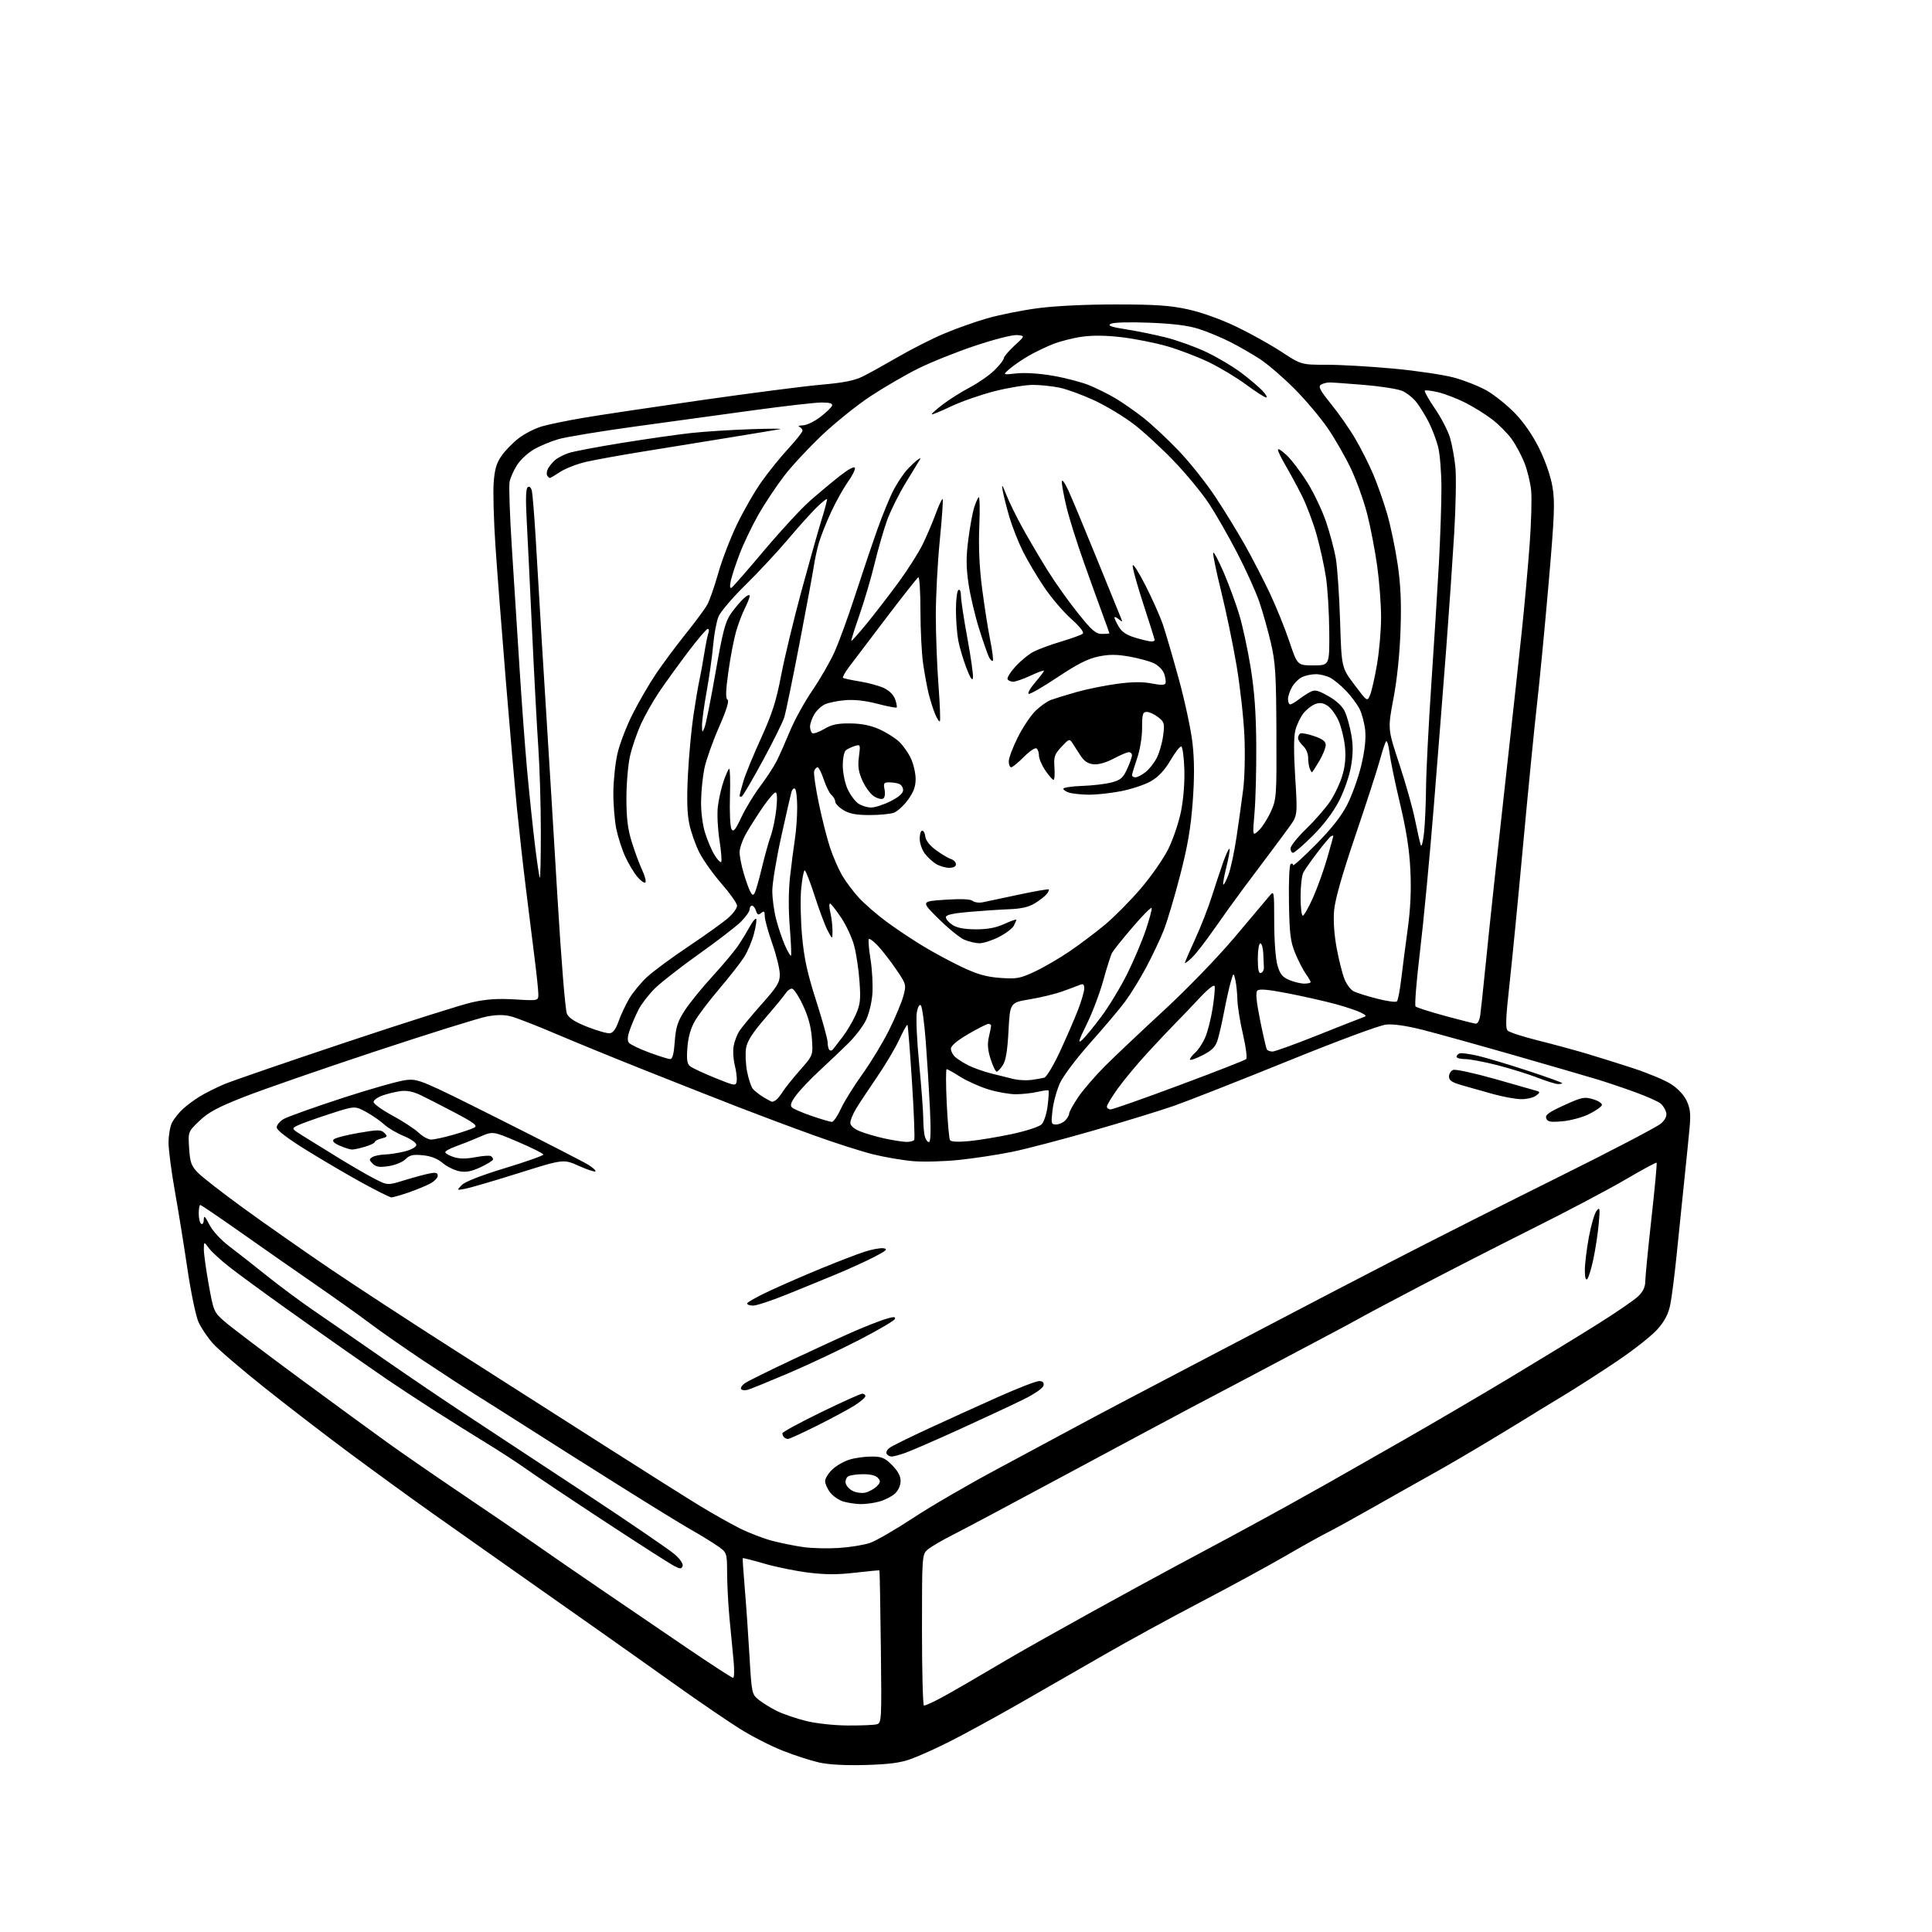 <?xml version="1.0" encoding="UTF-8" standalone="no"?>
<svg 
  version="1.1" 
  xmlns="http://www.w3.org/2000/svg" 
  xmlns:xlink="http://www.w3.org/1999/xlink" 
  xmlns:svg="http://www.w3.org/2000/svg"
  xmlns:rdf="http://www.w3.org/1999/02/22-rdf-syntax-ns#"
  xmlns:cc="http://creativecommons.org/ns#"
  xmlns:dc="http://purl.org/dc/elements/1.1/"
  viewBox="0 0 768 768"
  width="768"
  height="768"
>
<style>svg {background-color: white; }</style>"
<path stroke="none" fill="black" fill-rule="evenodd" d="M344.00,701.61C335.83,701.83 329.41,701.48 325.47,700.59C322.16,699.83 315.66,697.72 311.03,695.89C306.40,694.06 298.76,690.15 294.05,687.19C289.35,684.24 278.07,676.54 269.00,670.09C259.93,663.63 244.85,652.95 235.50,646.37C226.15,639.78 211.53,629.49 203.00,623.50C194.47,617.51 180.53,607.67 172.00,601.63C163.47,595.59 148.67,584.83 139.10,577.73C129.52,570.62 114.22,558.85 105.10,551.58C95.97,544.31 86.76,536.42 84.64,534.05C82.51,531.68 79.92,527.81 78.87,525.44C77.82,523.07 75.85,513.53 74.48,504.25C73.11,494.96 70.87,481.10 69.50,473.43C68.13,465.77 67.01,457.12 67.00,454.20C67.00,451.29 67.63,447.69 68.41,446.20C69.19,444.72 71.10,442.32 72.66,440.87C74.22,439.42 77.30,437.15 79.50,435.81C81.70,434.48 85.97,432.33 89.00,431.04C92.03,429.75 113.75,422.27 137.28,414.41C160.80,406.55 183.49,399.36 187.69,398.43C193.29,397.18 197.82,396.87 204.66,397.28C214.00,397.84 214.00,397.84 214.00,395.23C214.00,393.79 213.34,387.41 212.53,381.06C211.72,374.70 210.14,362.07 209.03,353.00C207.91,343.93 206.33,329.75 205.51,321.50C204.69,313.25 202.69,290.30 201.07,270.50C199.44,250.70 197.58,226.49 196.93,216.71C196.27,206.92 195.96,195.78 196.24,191.95C196.62,186.61 197.34,184.11 199.34,181.23C200.77,179.16 203.86,176.00 206.21,174.19C208.55,172.39 212.73,170.27 215.48,169.47C218.24,168.68 225.68,167.15 232.00,166.08C238.32,165.00 259.48,161.84 279.00,159.04C298.52,156.25 319.90,153.49 326.50,152.92C335.36,152.14 339.68,151.28 343.00,149.63C345.48,148.40 351.77,144.91 357.00,141.88C362.23,138.85 370.32,134.73 375.00,132.74C379.68,130.75 387.49,127.96 392.36,126.56C397.24,125.15 406.38,123.32 412.67,122.50C419.56,121.59 431.92,121.01 443.80,121.02C459.64,121.04 465.24,121.43 472.38,123.01C477.64,124.17 485.39,126.95 491.38,129.82C496.95,132.49 505.05,137.00 509.38,139.84C517.26,145.00 517.26,145.00 527.44,145.00C533.04,145.00 545.02,145.69 554.06,146.54C563.10,147.38 573.87,148.99 577.99,150.10C582.10,151.21 587.95,153.53 590.99,155.25C594.02,156.97 599.04,161.00 602.15,164.20C605.76,167.92 609.26,172.99 611.87,178.26C614.32,183.23 616.41,189.28 617.13,193.50C618.15,199.53 617.94,204.89 615.59,232.00C614.09,249.32 612.01,270.93 610.97,280.00C609.94,289.07 607.47,314.01 605.50,335.41C603.54,356.81 601.07,382.01 600.03,391.41C598.56,404.59 598.40,408.77 599.31,409.68C599.97,410.34 605.23,412.05 611.00,413.50C616.77,414.94 625.33,417.25 630.00,418.63C634.67,420.01 643.28,422.70 649.11,424.61C654.95,426.51 661.73,429.35 664.18,430.90C666.90,432.62 669.35,435.22 670.45,437.54C671.87,440.54 672.13,442.75 671.67,447.93C671.34,451.54 670.37,461.25 669.50,469.50C668.64,477.75 667.27,491.02 666.47,499.00C665.66,506.98 664.53,515.83 663.95,518.67C663.20,522.35 661.74,525.15 658.92,528.35C656.74,530.83 649.68,536.43 643.23,540.79C636.78,545.16 626.55,551.73 620.50,555.38C614.45,559.03 608.83,562.47 608.00,563.01C607.17,563.55 600.42,567.66 593.00,572.14C585.58,576.63 575.45,582.55 570.50,585.31C565.55,588.06 554.75,594.15 546.50,598.83C538.25,603.51 529.70,608.22 527.50,609.29C525.30,610.37 517.88,614.51 511.00,618.50C504.12,622.49 488.88,630.78 477.13,636.93C465.38,643.07 448.28,652.41 439.13,657.69C429.98,662.97 414.65,671.78 405.05,677.26C395.45,682.74 383.14,689.46 377.69,692.20C372.25,694.94 365.25,698.10 362.14,699.22C357.90,700.76 353.41,701.35 344.00,701.61zM337.00,685.91C342.23,685.95 347.40,685.73 348.50,685.44C350.45,684.91 350.49,684.20 350.15,654.70C349.95,638.09 349.70,624.40 349.59,624.28C349.48,624.15 345.16,624.55 339.99,625.16C333.08,625.98 328.19,625.97 321.45,625.15C316.42,624.53 308.53,622.93 303.91,621.59C299.29,620.25 295.41,619.26 295.28,619.39C295.15,619.51 295.49,624.76 296.03,631.06C296.57,637.35 297.42,649.46 297.91,657.97C298.81,673.30 298.84,673.46 301.66,675.73C303.22,676.99 306.51,679.01 308.97,680.21C311.43,681.41 316.61,683.17 320.47,684.12C324.48,685.11 331.58,685.88 337.00,685.91zM367.29,678.00C367.72,678.00 369.97,677.04 372.29,675.86C374.61,674.69 380.10,671.61 384.50,669.02C388.90,666.43 396.77,661.81 402.00,658.76C407.23,655.70 421.62,647.61 434.00,640.77C446.38,633.94 461.00,625.96 466.50,623.03C472.00,620.11 482.35,614.56 489.50,610.71C496.65,606.85 506.55,601.45 511.50,598.71C516.45,595.97 523.88,591.82 528.00,589.49C532.12,587.16 545.17,579.73 557.00,572.98C568.83,566.23 588.40,554.76 600.50,547.49C612.60,540.22 628.33,530.61 635.44,526.13C642.56,521.66 649.65,516.79 651.19,515.31C653.07,513.52 654.00,511.61 654.01,509.56C654.01,507.88 655.11,496.61 656.45,484.53C657.80,472.45 658.73,462.39 658.53,462.19C658.33,461.99 652.84,464.96 646.33,468.78C639.82,472.61 623.48,481.25 610.00,487.99C596.52,494.73 576.05,505.19 564.50,511.25C552.95,517.30 542.15,523.04 540.50,524.00C538.85,524.95 533.00,528.10 527.50,531.00C522.00,533.89 514.35,537.94 510.50,540.00C506.65,542.06 499.23,545.99 494.00,548.74C488.77,551.48 479.55,556.34 473.50,559.54C467.45,562.73 445.18,574.66 424.00,586.04C402.82,597.43 382.35,608.33 378.50,610.26C374.65,612.19 370.38,614.69 369.00,615.80C366.50,617.83 366.50,617.83 366.50,647.91C366.50,664.46 366.86,677.99 367.29,678.00zM291.39,666.97C291.90,666.99 291.98,663.88 291.57,659.75C291.18,655.76 290.45,648.23 289.96,643.00C289.47,637.77 289.06,629.81 289.04,625.30C289.00,617.10 289.00,617.10 284.75,614.22C282.41,612.64 277.80,609.82 274.50,607.97C271.20,606.11 258.38,598.22 246.00,590.44C233.62,582.66 217.65,572.56 210.50,567.99C203.35,563.43 193.90,557.44 189.50,554.69C185.10,551.94 175.43,545.63 168.00,540.68C160.57,535.72 151.12,529.13 147.00,526.02C142.88,522.91 132.75,515.71 124.50,510.01C116.25,504.31 102.92,495.00 94.87,489.32C86.82,483.65 79.96,479.00 79.62,479.00C79.28,479.00 79.00,480.55 79.00,482.44C79.00,484.33 79.45,486.16 80.00,486.50C80.56,486.84 81.01,486.09 81.01,484.81C81.02,482.99 81.49,483.41 83.22,486.79C84.52,489.32 87.69,492.80 90.96,495.28C94.01,497.58 100.78,502.90 106.02,507.10C111.25,511.29 119.85,517.67 125.13,521.27C130.41,524.88 142.85,533.47 152.79,540.38C162.72,547.28 177.52,557.30 185.67,562.64C193.83,567.98 214.90,581.86 232.50,593.49C250.10,605.11 266.16,616.08 268.20,617.87C270.38,619.78 271.67,621.70 271.35,622.53C270.88,623.75 270.38,623.73 267.88,622.44C266.27,621.60 254.05,613.77 240.72,605.03C227.40,596.29 213.35,586.90 209.50,584.17C205.65,581.45 198.45,576.75 193.50,573.74C188.55,570.73 179.10,564.81 172.50,560.59C165.90,556.36 157.42,550.78 153.66,548.20C149.89,545.61 142.69,540.62 137.66,537.10C132.62,533.58 121.53,525.72 113.00,519.64C104.47,513.55 94.71,506.39 91.29,503.73C87.87,501.06 84.18,497.67 83.07,496.19C81.06,493.50 81.06,493.50 81.03,496.58C81.01,498.27 81.88,504.57 82.96,510.58C84.88,521.27 85.02,521.58 89.21,525.27C91.57,527.35 104.97,537.51 119.00,547.85C133.03,558.18 149.22,570.02 155.00,574.15C160.78,578.28 174.05,587.43 184.50,594.48C194.95,601.52 207.78,610.29 213.00,613.96C218.22,617.63 229.70,625.54 238.50,631.54C247.30,637.54 262.60,647.95 272.50,654.69C282.40,661.42 290.90,666.95 291.39,666.97zM333.48,615.34C337.86,615.05 343.40,614.16 345.78,613.35C348.17,612.54 355.83,608.12 362.81,603.52C369.79,598.92 384.73,590.22 396.00,584.20C407.27,578.17 421.68,570.43 428.00,567.00C434.32,563.57 454.57,552.89 473.00,543.26C491.43,533.64 510.32,523.74 515.00,521.27C519.67,518.80 536.55,510.02 552.50,501.77C568.45,493.52 598.67,478.25 619.65,467.84C640.64,457.43 658.95,447.85 660.34,446.56C662.04,444.99 662.69,443.54 662.33,442.17C662.04,441.05 661.06,439.48 660.15,438.69C659.24,437.90 654.67,435.86 650.00,434.16C645.33,432.46 638.58,430.18 635.00,429.10C631.42,428.01 616.58,423.70 602.00,419.51C587.42,415.33 571.00,410.77 565.50,409.37C559.10,407.75 553.89,407.00 551.00,407.29C548.38,407.56 531.92,413.67 511.64,421.90C492.46,429.68 472.21,437.64 466.64,439.59C461.06,441.54 446.60,445.97 434.50,449.45C422.40,452.93 408.00,456.71 402.50,457.84C397.00,458.97 387.55,460.42 381.50,461.06C375.45,461.70 367.12,461.94 363.00,461.58C358.88,461.23 351.74,460.01 347.14,458.88C342.54,457.74 331.96,454.36 323.64,451.36C315.31,448.36 301.98,443.37 294.00,440.28C286.02,437.18 269.38,430.62 257.00,425.70C244.62,420.78 228.41,414.15 220.96,410.97C213.51,407.79 205.59,404.70 203.37,404.10C200.49,403.32 197.67,403.31 193.61,404.06C190.47,404.64 170.39,410.92 148.99,418.00C127.58,425.09 104.16,433.22 96.93,436.07C86.51,440.17 82.84,442.14 79.27,445.57C74.76,449.89 74.76,449.89 75.18,456.43C75.53,462.00 76.03,463.42 78.55,466.06C80.17,467.77 88.47,474.23 97.00,480.42C105.53,486.61 120.83,497.32 131.00,504.22C141.18,511.12 163.45,525.66 180.50,536.54C197.55,547.41 224.55,564.64 240.50,574.81C256.45,584.98 273.48,595.73 278.34,598.68C283.19,601.64 290.21,605.59 293.92,607.46C297.64,609.33 303.55,611.61 307.06,612.52C310.57,613.43 316.16,614.55 319.47,615.01C322.79,615.47 329.09,615.62 333.48,615.34zM342.00,597.90C340.07,597.86 337.07,597.40 335.31,596.90C333.56,596.39 331.20,594.80 330.06,593.35C328.93,591.91 328.00,589.85 328.00,588.77C328.00,587.69 329.31,585.58 330.91,584.09C332.50,582.59 335.59,580.84 337.77,580.19C339.95,579.53 343.86,579.00 346.47,579.00C350.52,579.00 351.69,579.49 354.60,582.40C356.92,584.72 358.00,586.73 358.00,588.73C358.00,590.48 357.10,592.49 355.75,593.73C354.51,594.87 351.70,596.30 349.50,596.90C347.30,597.50 343.93,597.95 342.00,597.90zM343.99,593.34C345.37,593.02 347.36,591.94 348.42,590.93C350.01,589.41 350.12,588.85 349.05,587.55C348.21,586.55 346.11,586.01 343.13,586.02C340.58,586.02 337.89,586.42 337.15,586.89C336.41,587.36 335.96,588.57 336.16,589.59C336.36,590.61 337.63,592.01 338.99,592.68C340.36,593.36 342.60,593.66 343.99,593.34zM354.43,579.00C353.71,579.00 352.82,578.52 352.46,577.93C352.10,577.35 352.63,576.26 353.64,575.52C354.65,574.78 361.56,571.37 368.99,567.93C376.42,564.50 388.90,558.83 396.71,555.34C404.53,551.86 411.87,549.00 413.04,549.00C414.50,549.00 415.05,549.53 414.82,550.75C414.63,551.78 411.42,554.03 407.00,556.22C402.88,558.27 391.55,563.56 381.84,567.98C372.13,572.41 362.28,576.69 359.96,577.51C357.65,578.33 355.16,579.00 354.43,579.00zM313.28,572.00C312.76,572.00 312.03,571.70 311.67,571.33C311.30,570.97 311.00,570.26 311.00,569.77C311.00,569.28 317.86,565.54 326.25,561.46C334.64,557.37 342.06,554.02 342.75,554.02C343.44,554.01 344.00,554.44 344.00,554.99C344.00,555.53 342.09,557.19 339.75,558.67C337.41,560.16 330.71,563.76 324.86,566.69C319.01,569.61 313.80,572.00 313.28,572.00zM297.33,552.44C296.14,552.79 294.91,552.66 294.59,552.15C294.28,551.64 295.05,550.54 296.32,549.71C297.58,548.88 306.02,544.72 315.06,540.46C324.10,536.21 335.10,531.16 339.50,529.24C343.90,527.32 349.45,525.15 351.82,524.40C355.14,523.37 356.06,523.34 355.76,524.28C355.55,524.95 349.10,528.73 341.44,532.69C333.77,536.64 321.20,542.56 313.50,545.84C305.80,549.12 298.53,552.09 297.33,552.44zM299.40,519.00C298.08,519.00 297.00,518.62 297.00,518.15C297.00,517.67 301.16,515.36 306.25,512.99C311.34,510.63 320.68,506.57 327.00,503.99C333.32,501.40 340.85,498.51 343.73,497.57C346.60,496.63 349.98,496.02 351.23,496.21C353.07,496.50 352.37,497.15 347.50,499.67C344.20,501.37 337.45,504.44 332.50,506.50C327.55,508.56 318.62,512.21 312.65,514.62C306.68,517.03 300.72,519.00 299.40,519.00zM630.96,508.44C630.35,509.05 630.00,507.81 630.00,504.95C630.00,502.50 630.71,496.59 631.59,491.82C632.47,487.04 633.85,482.31 634.66,481.32C635.98,479.69 636.07,480.22 635.53,486.38C635.19,490.17 634.24,496.46 633.42,500.37C632.60,504.27 631.49,507.91 630.96,508.44zM155.59,475.98C154.99,475.97 149.78,473.37 144.00,470.21C138.22,467.04 128.21,461.17 121.75,457.16C114.15,452.44 110.00,449.26 110.00,448.15C110.00,447.20 111.24,445.71 112.75,444.83C114.26,443.95 124.72,440.21 136.00,436.52C147.28,432.84 158.75,429.60 161.50,429.32C166.35,428.83 167.46,429.30 198.50,444.87C216.10,453.70 232.01,461.87 233.86,463.02C235.71,464.17 236.98,465.35 236.69,465.64C236.39,465.94 233.42,464.95 230.08,463.46C224.01,460.73 224.01,460.73 206.25,466.31C196.49,469.38 186.93,472.18 185.00,472.54C181.50,473.20 181.50,473.20 183.55,471.08C184.84,469.75 191.23,467.24 200.80,464.33C209.16,461.79 216.00,459.37 216.00,458.96C216.00,458.55 211.48,456.29 205.95,453.93C195.91,449.64 195.91,449.64 190.70,451.91C187.84,453.15 183.59,454.85 181.25,455.68C178.91,456.51 177.00,457.56 177.00,458.02C177.00,458.47 178.49,459.34 180.30,459.93C182.60,460.69 185.21,460.72 188.91,460.02C191.82,459.46 194.61,459.26 195.11,459.56C195.60,459.87 196.00,460.46 196.00,460.89C196.00,461.31 193.79,462.69 191.09,463.96C187.43,465.67 185.28,466.09 182.62,465.59C180.66,465.22 177.66,463.74 175.95,462.31C173.85,460.54 171.28,459.54 168.04,459.23C164.14,458.86 162.85,459.15 161.19,460.81C160.05,461.95 157.07,463.17 154.48,463.55C150.81,464.11 149.47,463.90 148.16,462.59C146.70,461.13 146.68,460.81 148.00,459.98C148.82,459.46 151.07,458.99 153.00,458.93C154.93,458.88 158.53,458.31 161.00,457.67C163.71,456.97 165.50,455.93 165.50,455.06C165.50,454.27 163.23,452.70 160.45,451.56C157.68,450.43 154.20,448.37 152.72,446.99C151.24,445.61 148.01,443.37 145.54,442.02C141.04,439.56 141.04,439.56 130.77,442.91C125.12,444.74 119.44,446.79 118.15,447.46C115.83,448.65 115.86,448.70 120.65,451.68C123.32,453.34 129.55,457.19 134.50,460.24C139.45,463.29 145.87,467.01 148.77,468.51C154.05,471.24 154.05,471.24 160.77,469.16C164.47,468.03 168.96,466.81 170.75,466.47C173.29,465.98 174.00,466.18 174.00,467.39C174.00,468.25 172.58,469.68 170.84,470.58C169.10,471.48 165.20,473.07 162.18,474.11C159.16,475.15 156.19,475.99 155.59,475.98zM139.88,456.96C139.12,456.94 136.96,456.25 135.08,455.44C132.71,454.41 131.97,453.63 132.69,452.91C133.26,452.34 137.67,451.19 142.50,450.36C150.34,449.01 151.44,449.01 152.79,450.36C154.15,451.72 154.03,451.95 151.66,452.55C150.20,452.92 149.00,453.55 149.00,453.95C149.00,454.35 147.26,455.20 145.13,455.84C143.01,456.48 140.65,456.98 139.88,456.96zM360.19,453.92C361.67,453.96 363.12,453.61 363.41,453.14C363.71,452.67 363.31,442.26 362.52,430.02C361.74,417.78 360.93,407.60 360.73,407.40C360.52,407.19 359.05,409.83 357.46,413.26C355.87,416.69 351.85,423.45 348.53,428.28C345.21,433.12 341.49,438.74 340.27,440.78C339.04,442.83 338.03,445.31 338.02,446.30C338.01,447.44 339.37,448.67 341.73,449.66C343.78,450.52 348.17,451.81 351.48,452.53C354.79,453.25 358.71,453.88 360.19,453.92zM369.27,454.00C369.96,454.00 370.09,449.61 369.67,440.75C369.32,433.46 368.57,421.44 368.01,414.04C367.44,406.63 366.56,400.16 366.06,399.66C365.50,399.10 364.87,400.20 364.45,402.44C364.06,404.48 364.48,413.69 365.38,422.91C366.27,432.13 367.01,441.88 367.01,444.59C367.02,447.29 367.30,450.51 367.63,451.75C367.96,452.99 368.70,454.00 369.27,454.00zM385.13,453.62C388.90,453.27 396.56,452.01 402.17,450.82C407.87,449.60 413.09,447.91 414.04,446.96C414.99,446.01 416.05,442.75 416.45,439.55C416.84,436.40 417.00,433.67 416.80,433.47C416.61,433.27 414.66,433.52 412.47,434.03C410.29,434.54 406.41,434.96 403.86,434.98C401.30,434.99 396.35,434.12 392.86,433.04C389.36,431.96 384.35,429.71 381.72,428.04C379.08,426.37 376.65,425.00 376.31,425.00C375.97,425.00 375.98,431.12 376.34,438.59C376.70,446.06 377.28,452.65 377.64,453.22C378.04,453.88 380.78,454.03 385.13,453.62zM171.40,453.00C172.56,453.00 176.51,452.14 180.18,451.09C183.85,450.04 187.61,448.76 188.55,448.23C189.94,447.45 188.50,446.35 180.88,442.33C175.72,439.61 169.55,436.45 167.17,435.31C164.30,433.93 161.66,433.40 159.29,433.72C157.33,433.98 154.10,434.76 152.11,435.45C150.13,436.14 148.50,437.31 148.50,438.05C148.50,438.79 151.88,441.22 156.00,443.45C160.12,445.68 164.80,448.74 166.40,450.25C167.99,451.76 170.24,453.00 171.40,453.00zM419.79,447.00C420.93,447.00 422.56,446.29 423.43,445.43C424.29,444.56 425.00,443.32 425.00,442.67C425.00,442.01 426.60,439.09 428.57,436.18C430.53,433.27 435.38,427.65 439.34,423.69C443.31,419.74 453.79,409.83 462.64,401.68C471.84,393.18 483.79,380.84 490.61,372.78C497.15,365.04 503.40,357.63 504.50,356.30C506.50,353.88 506.50,353.88 506.52,366.69C506.54,374.15 507.08,381.31 507.83,383.83C508.85,387.26 509.82,388.44 512.53,389.58C514.40,390.36 517.08,391.00 518.47,391.00C519.86,391.00 521.00,390.73 521.00,390.40C521.00,390.08 520.12,388.58 519.05,387.07C517.98,385.57 516.10,381.90 514.87,378.92C512.96,374.29 512.60,371.36 512.38,358.77C512.24,350.38 512.53,343.79 513.06,343.46C513.58,343.14 514.00,343.33 514.00,343.88C514.00,344.43 518.09,340.75 523.08,335.69C529.42,329.28 533.21,324.45 535.61,319.73C537.50,316.00 539.99,309.03 541.13,304.23C542.50,298.48 543.03,293.75 542.69,290.36C542.40,287.54 541.41,283.71 540.47,281.86C539.54,280.01 537.14,276.78 535.14,274.67C533.14,272.56 530.28,270.20 528.80,269.42C527.31,268.64 524.75,268.00 523.10,268.00C521.45,268.00 519.02,268.49 517.71,269.09C516.40,269.68 514.58,271.44 513.67,272.99C512.75,274.54 512.00,276.75 512.00,277.90C512.00,279.06 512.39,280.00 512.87,280.00C513.34,280.00 514.80,279.17 516.12,278.15C517.43,277.13 519.52,275.76 520.77,275.10C522.71,274.08 523.77,274.32 528.02,276.70C531.16,278.46 533.58,280.71 534.55,282.76C535.41,284.55 536.58,288.71 537.16,292.00C537.92,296.35 537.89,299.82 537.03,304.73C536.36,308.59 534.31,314.47 532.23,318.49C529.92,322.94 526.11,327.96 521.80,332.25C518.07,335.96 514.56,339.00 514.01,339.00C513.45,339.00 513.00,338.21 513.00,337.25C513.01,336.29 515.84,332.76 519.30,329.41C522.76,326.06 527.05,321.12 528.84,318.43C530.62,315.74 532.79,311.09 533.66,308.09C534.75,304.34 535.05,300.79 534.63,296.73C534.29,293.47 533.15,288.87 532.10,286.49C531.05,284.11 529.08,281.44 527.73,280.56C525.90,279.36 524.63,279.19 522.77,279.90C521.39,280.42 519.31,282.07 518.13,283.56C516.96,285.04 515.54,287.99 514.97,290.11C514.27,292.70 514.24,298.88 514.87,309.05C515.81,324.15 515.81,324.15 512.42,328.83C510.56,331.40 507.00,336.20 504.51,339.50C502.03,342.80 497.41,348.96 494.25,353.19C491.09,357.42 485.83,364.73 482.56,369.44C479.29,374.15 475.35,379.21 473.81,380.69C472.26,382.16 471.00,383.11 471.00,382.79C471.00,382.46 472.83,378.23 475.06,373.37C477.29,368.52 480.26,360.93 481.66,356.52C483.05,352.11 485.12,345.90 486.24,342.73C487.37,339.55 488.49,337.16 488.74,337.41C488.99,337.66 488.45,340.87 487.53,344.53C486.61,348.19 486.05,351.38 486.28,351.62C486.52,351.85 487.43,350.12 488.32,347.77C489.20,345.42 490.63,338.77 491.50,333.00C492.37,327.23 493.57,318.68 494.16,314.00C494.78,309.21 495.00,299.83 494.67,292.50C494.35,285.35 492.94,272.75 491.54,264.50C490.15,256.25 487.40,243.04 485.45,235.15C483.50,227.26 482.06,220.32 482.26,219.73C482.45,219.14 484.32,222.63 486.41,227.48C488.49,232.33 491.30,239.95 492.64,244.40C493.98,248.86 496.03,258.35 497.18,265.50C498.67,274.76 499.30,283.54 499.38,296.00C499.45,305.62 499.14,317.76 498.70,322.97C497.89,332.45 497.89,332.45 500.37,330.13C501.73,328.85 503.89,325.48 505.17,322.65C507.43,317.65 507.50,316.73 507.39,291.00C507.29,267.86 507.01,263.36 505.18,255.50C504.02,250.55 501.96,243.22 500.59,239.22C499.22,235.22 495.25,226.44 491.76,219.72C488.28,213.00 483.21,204.16 480.50,200.07C477.80,195.98 471.60,188.47 466.73,183.38C461.86,178.28 454.64,171.64 450.68,168.61C446.73,165.58 439.67,161.33 435.00,159.16C430.32,156.99 424.12,154.71 421.20,154.11C418.29,153.50 413.51,153.00 410.58,153.00C407.65,153.00 400.82,154.13 395.39,155.50C389.96,156.88 382.18,159.59 378.11,161.52C374.04,163.46 370.56,164.89 370.38,164.71C370.19,164.53 372.18,162.75 374.79,160.76C377.41,158.76 382.23,155.73 385.52,154.00C388.81,152.28 393.19,149.24 395.25,147.23C397.31,145.23 399.00,143.08 399.00,142.46C399.00,141.84 400.91,139.57 403.25,137.41C407.50,133.50 407.50,133.50 404.37,133.20C402.58,133.02 395.40,134.84 387.58,137.45C380.07,139.96 369.78,144.10 364.71,146.64C359.65,149.18 351.23,154.08 346.00,157.53C340.77,160.98 332.18,167.88 326.89,172.86C321.61,177.83 314.76,185.20 311.67,189.24C308.58,193.28 304.00,200.16 301.50,204.54C299.01,208.92 295.67,215.88 294.09,220.00C292.51,224.12 290.90,229.02 290.50,230.88C290.03,233.11 290.14,234.03 290.82,233.61C291.39,233.26 297.24,226.56 303.82,218.74C310.40,210.91 318.65,202.00 322.14,198.94C325.64,195.88 330.96,191.45 333.97,189.09C337.25,186.52 339.59,185.27 339.83,185.98C340.04,186.63 338.79,189.16 337.04,191.59C335.29,194.03 332.27,199.46 330.33,203.65C328.39,207.85 326.21,213.36 325.49,215.89C324.76,218.43 323.88,222.53 323.52,225.00C323.16,227.47 320.62,241.20 317.87,255.50C315.12,269.80 312.39,283.07 311.81,285.00C311.23,286.93 307.39,294.68 303.29,302.24C299.19,309.80 295.42,316.24 294.92,316.55C294.41,316.86 294.00,316.75 294.01,316.31C294.02,315.86 294.70,313.25 295.52,310.50C296.35,307.75 299.51,300.05 302.55,293.39C306.96,283.70 308.56,278.71 310.53,268.39C311.89,261.30 315.51,246.28 318.57,235.00C321.63,223.72 325.24,210.95 326.59,206.61C327.94,202.27 328.90,198.57 328.72,198.38C328.54,198.20 326.68,199.71 324.60,201.73C322.52,203.75 317.38,209.47 313.18,214.45C308.98,219.43 301.38,227.58 296.29,232.57C291.21,237.55 286.41,243.18 285.63,245.07C284.84,246.95 283.88,252.10 283.49,256.50C283.10,260.90 281.93,269.20 280.89,274.94C279.85,280.69 279.03,286.76 279.06,288.44C279.13,291.45 279.14,291.46 280.11,289.05C280.64,287.70 282.60,277.88 284.46,267.22C287.24,251.28 288.30,247.17 290.46,244.05C291.91,241.97 294.19,239.23 295.54,237.96C296.89,236.69 298.00,236.20 298.00,236.87C298.00,237.53 297.14,239.76 296.09,241.82C295.04,243.88 293.47,248.02 292.60,251.03C291.73,254.04 290.35,261.21 289.55,266.97C288.49,274.55 288.39,277.62 289.19,278.12C289.94,278.58 288.82,282.20 285.77,289.15C283.28,294.84 280.69,302.15 280.02,305.38C279.35,308.61 278.75,314.46 278.69,318.38C278.62,322.58 279.26,327.76 280.26,331.00C281.19,334.02 282.89,338.01 284.03,339.86C285.17,341.71 286.37,342.97 286.68,342.65C287.00,342.34 286.69,338.43 286.00,333.98C285.30,329.53 285.01,323.54 285.35,320.68C285.69,317.81 286.69,313.34 287.57,310.73C288.46,308.13 289.48,305.82 289.84,305.59C290.20,305.37 290.35,310.29 290.17,316.53C289.98,322.77 290.25,328.63 290.77,329.55C291.53,330.91 292.28,330.02 294.71,324.86C296.36,321.36 299.74,315.80 302.23,312.50C304.71,309.20 307.65,304.70 308.75,302.50C309.86,300.30 312.24,294.92 314.05,290.55C315.87,286.18 319.82,279.00 322.83,274.60C325.85,270.19 329.78,263.42 331.56,259.55C333.34,255.67 337.05,245.53 339.82,237.00C342.58,228.47 346.63,216.47 348.82,210.32C351.00,204.18 353.99,196.98 355.45,194.32C356.91,191.67 359.10,188.38 360.33,187.00C361.56,185.62 363.42,183.82 364.47,183.00C365.52,182.18 366.12,181.95 365.79,182.50C365.47,183.05 362.93,187.21 360.15,191.74C357.37,196.28 354.00,203.04 352.65,206.76C351.31,210.48 349.07,218.25 347.67,224.01C346.28,229.78 343.56,239.00 341.64,244.49C339.72,249.99 338.27,254.61 338.42,254.76C338.58,254.91 341.37,251.76 344.64,247.77C347.90,243.77 353.54,236.45 357.17,231.50C360.80,226.55 365.10,219.80 366.72,216.50C368.34,213.20 370.70,207.67 371.97,204.22C373.23,200.76 374.47,198.14 374.72,198.38C374.96,198.63 374.45,206.01 373.58,214.79C372.71,223.57 372.00,237.00 372.00,244.63C372.01,252.26 372.48,264.74 373.06,272.36C373.63,279.99 373.88,286.45 373.61,286.72C373.34,286.99 372.49,285.71 371.73,283.86C370.96,282.01 369.82,278.41 369.18,275.85C368.54,273.29 367.54,267.89 366.96,263.85C366.37,259.81 365.89,250.30 365.89,242.73C365.89,235.15 365.50,229.19 365.03,229.48C364.56,229.77 358.85,237.01 352.34,245.56C345.83,254.11 339.18,262.88 337.57,265.04C335.96,267.20 334.84,269.18 335.10,269.43C335.35,269.68 338.34,270.33 341.75,270.88C345.16,271.43 349.50,272.62 351.40,273.52C353.50,274.52 355.25,276.28 355.85,278.00C356.39,279.55 356.65,281.01 356.43,281.24C356.20,281.47 352.75,280.80 348.76,279.76C344.07,278.53 339.56,278.03 336.00,278.33C332.98,278.58 329.34,279.32 327.92,279.98C326.49,280.63 324.58,282.44 323.67,283.99C322.75,285.54 322.00,287.73 322.00,288.85C322.00,289.97 322.42,291.14 322.92,291.45C323.43,291.77 325.57,291.01 327.67,289.76C330.64,288.01 332.96,287.52 338.00,287.57C342.44,287.62 346.08,288.35 349.50,289.87C352.25,291.10 355.79,293.32 357.38,294.80C358.96,296.29 361.09,299.30 362.10,301.50C363.12,303.70 363.97,307.34 363.98,309.60C363.99,312.60 363.19,314.82 360.97,317.89C359.30,320.19 356.79,322.51 355.40,323.04C354.01,323.57 349.64,324.00 345.68,324.00C340.29,323.99 337.69,323.50 335.25,322.01C333.46,320.92 332.00,319.40 332.00,318.64C332.00,317.87 331.35,316.71 330.55,316.05C329.76,315.39 328.37,312.63 327.47,309.92C326.58,307.22 325.47,305.00 325.03,305.00C324.58,305.00 323.97,305.65 323.66,306.44C323.36,307.23 324.17,312.97 325.46,319.19C326.75,325.41 328.78,333.43 329.98,337.00C331.17,340.57 333.31,345.50 334.73,347.94C336.14,350.38 339.15,354.39 341.40,356.85C343.66,359.31 348.65,363.64 352.50,366.47C356.35,369.30 362.96,373.71 367.19,376.25C371.42,378.80 378.39,382.54 382.69,384.56C388.64,387.35 392.21,388.35 397.68,388.74C404.16,389.20 405.49,388.96 411.32,386.23C414.88,384.57 421.10,380.95 425.14,378.20C429.19,375.44 435.52,370.68 439.21,367.61C442.90,364.54 449.30,358.08 453.43,353.26C457.57,348.44 462.51,341.35 464.41,337.50C466.32,333.65 468.60,326.89 469.48,322.49C470.44,317.70 470.97,310.95 470.79,305.73C470.63,300.92 470.08,296.88 469.57,296.74C469.05,296.61 467.13,299.08 465.29,302.23C463.00,306.14 460.56,308.76 457.59,310.50C455.20,311.90 449.77,313.71 445.53,314.53C441.29,315.34 435.50,315.96 432.66,315.90C429.82,315.85 426.46,315.51 425.19,315.15C423.92,314.79 422.80,314.09 422.69,313.58C422.59,313.08 425.91,312.56 430.09,312.42C434.26,312.28 439.58,311.65 441.91,311.02C445.48,310.06 446.45,309.22 448.05,305.69C449.10,303.39 449.97,300.94 449.98,300.25C449.99,299.56 449.43,299.00 448.74,299.00C448.05,299.00 445.32,300.15 442.68,301.56C439.69,303.15 436.68,304.00 434.72,303.81C432.47,303.59 430.98,302.60 429.53,300.37C428.41,298.65 426.96,296.40 426.29,295.37C425.16,293.61 424.90,293.70 421.95,296.87C419.18,299.85 418.86,300.79 419.16,305.12C419.35,307.80 419.18,310.00 418.79,310.00C418.39,310.00 416.93,308.32 415.54,306.27C414.14,304.22 413.00,301.54 413.00,300.33C413.00,299.11 412.54,297.84 411.99,297.49C411.43,297.15 409.16,298.70 406.95,300.93C404.73,303.17 402.49,305.00 401.96,305.00C401.43,305.00 401.00,303.94 401.00,302.63C401.00,301.33 402.61,297.04 404.59,293.10C406.56,289.15 409.73,284.41 411.64,282.56C413.54,280.71 416.31,278.76 417.80,278.21C419.28,277.67 423.85,276.27 427.94,275.10C432.04,273.94 439.28,272.47 444.05,271.83C450.11,271.02 454.25,270.98 457.82,271.69C461.47,272.41 463.04,272.38 463.31,271.60C463.52,270.99 463.28,269.30 462.78,267.83C462.27,266.34 460.45,264.49 458.68,263.65C456.93,262.82 452.50,261.62 448.83,260.98C443.77,260.10 440.82,260.10 436.57,260.99C432.46,261.84 428.19,264.01 420.48,269.15C414.70,273.01 409.52,276.01 408.94,275.81C408.37,275.62 409.50,273.60 411.45,271.33C413.40,269.05 415.00,266.94 415.00,266.64C415.00,266.34 412.64,267.19 409.75,268.54C406.86,269.88 403.74,270.98 402.81,270.99C401.88,271.00 400.85,270.57 400.53,270.04C400.20,269.51 401.60,267.23 403.65,264.97C405.69,262.71 408.97,260.03 410.94,259.03C412.91,258.02 417.89,256.20 422.01,254.97C426.13,253.74 429.93,252.35 430.45,251.87C431.02,251.34 429.20,249.04 425.84,246.04C422.78,243.32 417.96,237.67 415.13,233.50C412.30,229.33 408.48,222.89 406.64,219.21C404.80,215.52 402.37,209.35 401.24,205.50C400.11,201.65 398.91,196.93 398.58,195.00C398.08,192.17 398.37,192.51 400.06,196.76C401.21,199.66 404.13,205.62 406.56,210.00C408.98,214.38 413.42,221.91 416.42,226.74C419.42,231.56 424.86,239.21 428.51,243.75C434.09,250.70 435.60,252.00 438.07,252.00C439.68,252.00 441.00,251.89 441.00,251.75C441.00,251.61 439.83,248.34 438.41,244.50C436.98,240.65 433.58,231.20 430.84,223.50C428.10,215.80 424.99,205.90 423.94,201.50C422.88,197.10 422.05,192.60 422.09,191.50C422.13,190.32 423.20,191.75 424.71,195.00C426.10,198.03 431.26,210.40 436.17,222.50C441.07,234.60 445.37,245.18 445.73,246.00C446.28,247.29 446.14,247.31 444.69,246.13C443.76,245.37 443.00,245.08 443.00,245.47C443.00,245.87 443.78,247.51 444.73,249.13C445.98,251.23 447.87,252.48 451.42,253.53C454.14,254.34 456.96,255.00 457.68,255.00C458.41,255.00 459.00,254.75 459.00,254.44C459.00,254.13 456.94,247.58 454.43,239.90C451.92,232.21 450.05,225.37 450.28,224.71C450.51,224.04 452.85,227.78 455.49,233.00C458.12,238.22 461.13,244.97 462.18,248.00C463.22,251.03 466.08,260.77 468.52,269.66C470.97,278.54 473.46,290.17 474.05,295.50C474.81,302.27 474.82,309.30 474.11,318.89C473.35,329.17 472.10,336.45 469.09,348.05C466.89,356.55 463.97,366.34 462.60,369.80C461.23,373.27 458.12,379.85 455.69,384.42C453.26,388.99 449.47,395.15 447.27,398.11C445.07,401.08 438.87,408.43 433.48,414.46C428.05,420.54 422.66,427.68 421.38,430.47C420.11,433.25 418.77,438.10 418.40,441.26C417.77,446.61 417.86,447.00 419.79,447.00zM330.68,445.97C331.32,445.99 332.94,443.64 334.27,440.75C335.60,437.86 339.45,431.68 342.81,427.00C346.18,422.32 350.95,414.45 353.41,409.50C355.87,404.55 358.43,398.44 359.10,395.93C360.30,391.42 360.27,391.28 356.29,385.42C354.07,382.15 350.83,377.96 349.10,376.10C347.36,374.25 345.69,372.98 345.38,373.28C345.08,373.59 345.38,377.25 346.05,381.42C346.72,385.59 347.05,391.82 346.77,395.28C346.48,398.85 345.32,403.40 344.09,405.83C342.89,408.18 339.76,412.22 337.14,414.80C334.52,417.39 329.45,422.20 325.88,425.50C322.30,428.80 318.10,433.21 316.54,435.30C314.45,438.09 313.99,439.39 314.81,440.21C315.42,440.82 318.98,442.36 322.71,443.63C326.44,444.91 330.03,445.96 330.68,445.97zM621.18,445.72C616.28,446.16 615.20,445.97 614.66,444.56C614.15,443.22 615.58,442.17 621.75,439.35C628.84,436.12 629.80,435.92 633.31,436.97C635.42,437.61 636.97,438.65 636.77,439.31C636.57,439.96 634.31,441.55 631.73,442.84C629.16,444.13 624.41,445.42 621.18,445.72zM441.52,441.00C442.36,441.00 454.62,436.69 468.77,431.41C482.92,426.14 494.88,421.46 495.36,421.01C495.83,420.56 495.26,416.15 494.11,411.22C492.95,406.29 491.95,400.06 491.88,397.38C491.82,394.69 491.45,391.15 491.06,389.50C490.35,386.50 490.35,386.50 489.20,390.50C488.57,392.70 487.37,398.08 486.54,402.46C485.70,406.84 484.52,411.92 483.92,413.74C483.10,416.23 481.61,417.67 477.91,419.54C475.21,420.91 473.00,421.65 473.00,421.17C473.00,420.70 473.97,419.45 475.15,418.40C476.33,417.36 478.08,414.70 479.05,412.50C480.03,410.30 481.36,405.06 482.03,400.86C482.69,396.66 483.05,392.66 482.83,391.98C482.59,391.27 480.08,393.24 476.96,396.60C473.96,399.82 469.71,404.27 467.51,406.48C465.32,408.69 460.21,414.10 456.17,418.50C452.12,422.90 446.82,429.26 444.40,432.63C441.98,436.00 440.00,439.26 440.00,439.88C440.00,440.49 440.68,441.00 441.52,441.00zM307.00,437.98C307.27,437.97 307.96,437.64 308.52,437.23C309.09,436.83 310.30,435.32 311.21,433.88C312.13,432.43 315.20,428.61 318.04,425.38C323.21,419.50 323.21,419.50 322.74,412.85C322.42,408.24 321.33,404.17 319.19,399.60C317.49,395.97 315.51,393.00 314.79,393.00C314.07,393.00 312.99,393.79 312.38,394.75C311.78,395.71 308.12,400.17 304.25,404.65C299.08,410.63 297.04,413.83 296.57,416.65C296.22,418.77 296.40,422.93 296.97,425.90C297.54,428.87 298.57,431.98 299.25,432.81C299.94,433.64 301.85,435.15 303.50,436.16C305.15,437.17 306.73,437.99 307.00,437.98zM604.56,436.93C602.33,436.89 597.35,435.97 593.50,434.90C589.65,433.82 584.14,432.26 581.25,431.44C577.16,430.27 576.00,429.50 576.00,427.94C576.00,426.84 576.74,425.65 577.65,425.30C578.56,424.96 586.09,426.59 594.40,428.94C602.70,431.29 610.17,433.42 611.00,433.68C612.23,434.06 612.16,434.40 610.56,435.57C609.49,436.36 606.79,436.97 604.56,436.93zM292.84,429.79C293.02,428.66 292.69,425.82 292.09,423.46C291.50,421.10 291.29,417.67 291.63,415.84C291.97,414.00 292.95,411.38 293.80,410.00C294.66,408.62 298.66,403.80 302.68,399.27C309.05,392.11 310.00,390.55 309.98,387.27C309.97,385.20 308.62,379.70 306.98,375.05C305.34,370.40 304.00,365.51 304.00,364.18C304.00,362.20 303.74,361.97 302.58,362.93C301.45,363.87 301.04,363.69 300.52,362.05C300.16,360.92 299.45,360.00 298.93,360.00C298.42,360.00 298.00,360.66 298.00,361.47C298.00,362.27 296.45,364.48 294.56,366.37C292.67,368.26 285.14,374.06 277.81,379.26C270.49,384.47 262.55,390.67 260.17,393.06C257.79,395.45 254.93,399.18 253.82,401.35C252.71,403.53 251.17,407.10 250.40,409.29C249.41,412.10 249.30,413.66 250.03,414.54C250.61,415.23 254.23,416.97 258.10,418.40C261.96,419.83 265.70,421.00 266.42,421.00C267.33,421.00 267.88,418.86 268.23,414.05C268.64,408.36 269.34,406.14 272.11,401.81C273.98,398.89 279.01,392.68 283.31,388.00C287.61,383.33 292.33,377.63 293.81,375.35C295.29,373.07 297.30,369.74 298.28,367.96C299.26,366.18 300.30,364.97 300.59,365.26C300.88,365.55 300.49,368.21 299.71,371.17C298.94,374.13 297.16,378.34 295.76,380.53C294.36,382.71 289.98,388.30 286.04,392.94C282.09,397.58 277.71,403.34 276.31,405.73C274.60,408.65 273.60,412.13 273.26,416.32C272.88,421.13 273.11,422.85 274.28,423.81C275.11,424.51 279.55,426.59 284.15,428.45C292.22,431.72 292.51,431.76 292.84,429.79zM619.25,430.93C618.29,430.89 614.58,429.72 611.00,428.33C607.42,426.94 600.28,424.72 595.12,423.40C589.96,422.08 584.23,421.00 582.37,421.00C580.52,421.00 579.00,420.59 579.00,420.08C579.00,419.58 579.56,418.97 580.25,418.74C580.94,418.51 584.18,418.93 587.45,419.69C590.73,420.45 599.62,423.11 607.20,425.60C614.79,428.09 621.00,430.33 621.00,430.57C621.00,430.80 620.21,430.97 619.25,430.93zM410.00,429.29C411.93,429.04 414.22,428.63 415.11,428.39C416.00,428.15 418.75,423.58 421.24,418.23C423.73,412.88 426.94,405.50 428.38,401.83C429.82,398.16 431.00,394.17 431.00,392.97C431.00,391.28 430.60,390.95 429.25,391.51C428.29,391.90 425.19,393.06 422.37,394.08C419.55,395.10 413.70,396.52 409.37,397.24C401.50,398.55 401.50,398.55 400.90,409.72C400.48,417.68 399.83,421.61 398.63,423.44C397.71,424.85 396.60,426.00 396.17,426.00C395.74,426.00 394.67,423.76 393.79,421.02C392.64,417.42 392.44,415.01 393.08,412.27C393.56,410.20 393.96,408.16 393.98,407.75C393.99,407.34 393.52,407.00 392.92,407.00C392.33,407.00 388.73,408.82 384.92,411.04C380.42,413.68 378.00,415.72 378.00,416.89C378.00,417.88 378.79,419.38 379.75,420.22C380.71,421.07 383.06,422.55 384.98,423.52C386.89,424.49 390.94,425.93 393.98,426.71C397.01,427.49 401.07,428.50 403.00,428.95C404.93,429.40 408.07,429.55 410.00,429.29zM331.01,417.27C331.36,416.85 333.08,414.62 334.84,412.33C336.60,410.04 338.99,406.01 340.16,403.38C341.98,399.26 342.19,397.42 341.66,390.05C341.33,385.35 340.36,378.95 339.52,375.84C338.67,372.72 336.37,367.77 334.40,364.84C332.44,361.90 330.46,359.36 330.01,359.20C329.56,359.03 329.58,360.61 330.07,362.70C330.56,364.79 330.94,368.07 330.93,370.00C330.92,373.50 330.92,373.50 329.04,370.00C328.02,368.07 325.69,361.89 323.88,356.25C322.07,350.61 320.27,346.00 319.88,346.00C319.49,346.00 318.86,349.30 318.48,353.34C318.10,357.38 318.27,365.85 318.84,372.15C319.65,381.03 320.92,386.82 324.44,397.83C326.95,405.65 329.00,413.08 329.00,414.35C329.00,415.63 329.31,416.97 329.68,417.35C330.06,417.73 330.65,417.69 331.01,417.27zM505.81,418.01C506.74,418.01 514.70,415.14 523.50,411.62C532.30,408.11 540.40,404.92 541.50,404.54C543.40,403.88 543.38,403.78 541.00,402.53C539.62,401.81 535.12,400.30 531.00,399.17C526.88,398.04 518.42,396.13 512.20,394.91C504.18,393.34 500.59,393.01 499.83,393.77C499.07,394.53 499.39,397.96 500.92,405.59C502.11,411.50 503.32,416.71 503.60,417.17C503.89,417.62 504.88,418.00 505.81,418.01zM430.11,413.44C431.31,412.37 434.79,408.14 437.85,404.03C440.90,399.92 445.53,392.27 448.13,387.03C450.72,381.79 454.03,373.97 455.48,369.66C456.93,365.35 457.97,361.43 457.80,360.95C457.64,360.47 454.25,363.87 450.28,368.51C446.30,373.15 442.61,377.75 442.08,378.72C441.55,379.70 439.97,384.65 438.58,389.71C437.19,394.78 434.22,402.63 431.98,407.15C428.75,413.70 428.37,414.98 430.11,413.44zM242.42,410.73C243.71,410.57 244.85,409.02 245.92,405.94C246.79,403.44 248.71,399.36 250.18,396.88C251.65,394.41 254.84,390.56 257.27,388.32C259.69,386.08 267.13,380.60 273.79,376.14C280.45,371.68 287.49,366.63 289.45,364.91C291.40,363.20 293.00,361.02 293.00,360.07C293.00,359.13 290.27,355.24 286.94,351.43C283.61,347.62 279.61,342.02 278.06,339.00C276.51,335.98 274.68,330.80 274.00,327.50C273.13,323.33 272.97,317.40 273.46,308.00C273.84,300.58 274.82,290.00 275.63,284.50C276.45,279.00 277.51,272.70 278.00,270.50C278.49,268.30 279.37,263.49 279.95,259.80C280.54,256.12 281.29,252.41 281.62,251.55C281.95,250.70 281.81,250.00 281.32,250.00C280.83,250.00 277.30,254.15 273.47,259.23C269.63,264.30 264.51,271.39 262.08,274.98C259.66,278.57 256.39,284.32 254.82,287.76C253.26,291.20 251.31,296.82 250.50,300.26C249.69,303.69 249.02,311.29 249.01,317.14C249.00,325.19 249.52,329.47 251.12,334.64C252.28,338.42 254.14,343.43 255.24,345.79C256.35,348.15 256.93,350.40 256.54,350.79C256.14,351.18 254.70,350.15 253.32,348.50C251.94,346.85 249.79,343.25 248.53,340.50C247.27,337.75 245.68,332.80 244.99,329.50C244.31,326.20 243.78,319.62 243.82,314.89C243.86,310.15 244.61,303.19 245.48,299.42C246.36,295.65 249.06,288.63 251.49,283.81C253.92,278.99 258.12,271.77 260.82,267.77C263.53,263.77 268.80,256.68 272.54,252.01C276.29,247.34 280.13,242.17 281.07,240.51C282.02,238.85 284.00,233.22 285.47,228.00C286.93,222.78 290.30,214.00 292.94,208.50C295.58,203.00 300.02,195.29 302.81,191.37C305.60,187.45 310.39,181.54 313.44,178.24C316.50,174.93 319.00,171.77 319.00,171.20C319.00,170.63 318.44,169.94 317.75,169.66C317.06,169.38 317.70,169.12 319.17,169.08C320.64,169.04 323.76,167.54 326.09,165.75C328.43,163.96 330.53,161.94 330.75,161.25C331.04,160.37 329.82,160.00 326.65,160.00C324.16,160.00 312.09,161.37 299.81,163.05C287.54,164.72 266.22,167.65 252.43,169.55C238.64,171.45 224.92,173.71 221.93,174.59C218.94,175.46 214.58,177.28 212.23,178.64C209.88,180.00 206.88,182.77 205.57,184.81C204.26,186.84 202.91,189.85 202.57,191.50C202.24,193.15 202.65,205.07 203.49,218.00C204.33,230.93 205.69,252.30 206.52,265.50C207.34,278.70 208.70,296.93 209.52,306.00C210.35,315.07 211.74,328.35 212.60,335.50C213.47,342.65 214.36,348.69 214.59,348.92C214.82,349.15 215.00,340.82 214.99,330.42C214.98,320.01 214.54,305.20 214.01,297.50C213.48,289.80 212.35,268.88 211.52,251.00C210.68,233.12 209.71,213.05 209.35,206.40C208.90,197.94 209.05,194.09 209.83,193.61C210.49,193.20 211.14,193.85 211.44,195.21C211.71,196.47 212.38,204.70 212.92,213.50C213.47,222.30 214.16,234.00 214.46,239.50C214.75,245.00 215.89,263.68 216.98,281.00C218.07,298.32 220.15,332.30 221.59,356.50C223.08,381.50 224.71,401.57 225.36,402.97C226.16,404.72 228.57,406.26 233.50,408.20C237.35,409.72 241.36,410.86 242.42,410.73zM586.70,406.93C587.37,406.97 588.13,405.54 588.39,403.75C588.65,401.96 589.56,393.52 590.41,385.00C591.26,376.48 592.88,360.95 594.02,350.50C595.15,340.05 597.66,317.32 599.59,300.00C601.52,282.68 603.95,260.40 604.98,250.50C606.02,240.60 607.40,225.31 608.05,216.52C608.70,207.74 608.97,198.00 608.65,194.88C608.32,191.76 607.12,186.84 605.98,183.96C604.84,181.07 602.56,176.82 600.91,174.52C599.26,172.22 595.74,168.69 593.09,166.67C590.45,164.65 585.65,161.67 582.43,160.05C579.22,158.43 574.40,156.58 571.74,155.94C569.07,155.30 566.66,155.00 566.38,155.28C566.10,155.56 567.91,158.77 570.40,162.41C572.89,166.05 575.59,171.25 576.40,173.98C577.21,176.70 578.18,182.03 578.55,185.81C578.92,189.59 578.70,201.42 578.06,212.09C577.42,222.77 576.01,243.20 574.92,257.50C573.83,271.80 571.60,300.15 569.96,320.50C568.32,340.85 565.84,366.91 564.45,378.41C563.06,389.91 562.28,399.67 562.71,400.09C563.14,400.52 568.45,402.21 574.50,403.86C580.55,405.51 586.04,406.89 586.70,406.93zM555.27,398.08C555.70,397.68 556.47,393.79 556.98,389.43C557.50,385.07 558.66,376.10 559.56,369.50C560.70,361.22 561.03,353.94 560.65,346.00C560.26,337.84 559.07,330.14 556.54,319.50C554.57,311.25 552.69,302.11 552.34,299.19C551.99,296.28 551.39,294.25 551.00,294.69C550.62,295.14 549.52,298.43 548.56,302.00C547.60,305.57 543.23,319.07 538.84,332.00C533.47,347.83 530.69,357.62 530.32,362.00C529.97,366.09 530.37,371.72 531.40,377.17C532.30,381.94 533.70,387.43 534.52,389.38C535.33,391.33 536.91,393.42 538.03,394.02C539.15,394.62 543.32,395.94 547.29,396.96C551.25,397.98 554.85,398.49 555.27,398.08zM501.25,386.75C501.94,386.52 502.46,385.58 502.42,384.67C502.37,383.75 502.26,381.20 502.17,379.00C502.07,376.80 501.55,375.00 501.00,375.00C500.44,375.00 500.00,377.69 500.00,381.08C500.00,385.51 500.34,387.05 501.25,386.75zM314.43,379.90C314.65,379.68 314.43,374.55 313.95,368.50C313.39,361.59 313.43,354.16 314.06,348.50C314.61,343.55 315.48,336.80 315.99,333.50C316.50,330.20 316.91,324.47 316.90,320.77C316.88,317.07 316.49,313.80 316.01,313.51C315.53,313.21 314.91,313.76 314.63,314.74C314.34,315.71 312.51,323.74 310.55,332.59C308.60,341.43 307.00,351.13 307.00,354.13C307.00,357.13 307.69,362.23 308.54,365.48C309.38,368.72 310.96,373.39 312.05,375.84C313.14,378.30 314.21,380.13 314.43,379.90zM389.28,374.96C387.75,374.94 385.05,374.29 383.27,373.52C381.50,372.75 376.91,369.01 373.07,365.21C366.09,358.30 366.09,358.30 375.71,357.66C382.13,357.24 385.77,357.40 386.66,358.13C387.39,358.74 389.22,358.97 390.74,358.65C392.26,358.34 398.68,356.97 405.00,355.63C411.32,354.28 416.68,353.35 416.89,353.57C417.11,353.78 416.72,354.63 416.03,355.46C415.34,356.30 413.25,357.92 411.39,359.07C409.00,360.55 406.00,361.24 401.25,361.43C397.54,361.57 390.34,362.05 385.25,362.49C378.63,363.07 376.00,363.67 376.00,364.62C376.00,365.36 377.18,366.73 378.62,367.67C380.42,368.85 383.33,369.40 387.87,369.42C392.58,369.43 395.88,368.81 399.25,367.28C401.86,366.09 404.00,365.34 404.00,365.62C404.00,365.90 403.53,367.00 402.96,368.07C402.39,369.13 399.71,371.13 397.00,372.50C394.29,373.88 390.81,374.98 389.28,374.96zM517.87,364.00C518.34,364.00 520.15,360.83 521.89,356.95C523.62,353.07 526.16,346.04 527.52,341.34C528.88,336.63 530.00,332.58 530.00,332.33C530.00,332.08 529.57,332.15 529.05,332.47C528.53,332.79 526.10,335.69 523.65,338.91C521.20,342.13 518.70,345.69 518.10,346.82C517.49,347.94 517.00,352.27 517.00,356.43C517.00,360.60 517.39,364.00 517.87,364.00zM300.03,354.91C300.46,354.13 301.73,349.68 302.84,345.00C303.96,340.32 305.57,334.56 306.42,332.18C307.26,329.81 308.25,324.97 308.62,321.43C309.03,317.40 308.91,315.00 308.28,315.00C307.74,315.00 305.51,317.59 303.32,320.75C301.14,323.91 298.15,328.61 296.68,331.18C295.21,333.75 294.00,337.16 294.00,338.75C294.00,340.34 294.72,344.08 295.61,347.07C296.49,350.06 297.67,353.36 298.23,354.41C299.05,355.96 299.39,356.05 300.03,354.91zM377.25,344.97C375.74,344.96 373.38,344.24 372.00,343.38C370.62,342.52 368.65,340.67 367.60,339.27C366.56,337.88 365.66,335.33 365.60,333.62C365.55,331.90 365.95,330.37 366.50,330.22C367.05,330.06 367.64,331.10 367.82,332.51C368.03,334.16 369.60,336.15 372.17,338.01C374.39,339.62 377.06,341.20 378.10,341.53C379.15,341.86 380.00,342.78 380.00,343.57C380.00,344.47 378.98,344.99 377.25,344.97zM566.08,331.00C566.46,327.43 566.82,319.25 566.88,312.82C566.95,306.40 567.89,287.95 568.98,271.82C570.07,255.70 571.42,234.18 571.98,224.00C572.54,213.82 572.99,200.32 572.99,194.00C572.98,187.61 572.38,180.28 571.64,177.50C570.91,174.75 569.28,170.47 568.04,168.00C566.79,165.53 564.64,161.99 563.25,160.14C561.87,158.30 559.22,156.16 557.38,155.38C555.53,154.61 548.73,153.54 542.26,153.01C535.79,152.47 529.60,152.03 528.50,152.03C527.40,152.03 525.86,152.44 525.07,152.94C523.93,153.66 524.75,155.21 529.17,160.67C532.22,164.43 536.55,170.65 538.80,174.50C541.06,178.35 544.26,184.70 545.91,188.61C547.57,192.52 550.05,199.60 551.43,204.35C552.80,209.09 554.67,218.04 555.58,224.24C556.80,232.53 557.11,239.46 556.73,250.50C556.41,259.91 555.37,270.02 553.93,277.63C551.63,289.76 551.63,289.76 556.22,303.63C558.75,311.26 561.59,321.32 562.52,326.00C563.46,330.68 564.49,335.18 564.81,336.00C565.12,336.82 565.70,334.57 566.08,331.00zM346.26,321.00C347.80,321.00 351.30,319.87 354.03,318.48C357.33,316.81 359.00,315.34 359.00,314.09C359.00,313.06 358.29,311.94 357.42,311.61C356.55,311.27 354.76,311.00 353.44,311.00C351.34,311.00 351.12,311.35 351.63,313.88C351.96,315.56 351.73,317.05 351.06,317.46C350.43,317.85 348.76,317.42 347.36,316.50C345.96,315.58 343.91,312.78 342.80,310.27C341.24,306.74 340.93,304.60 341.44,300.78C342.07,295.97 342.03,295.86 339.80,296.54C338.53,296.93 336.94,297.69 336.25,298.24C335.54,298.82 335.01,301.45 335.02,304.37C335.03,307.20 335.88,311.35 336.91,313.62C337.94,315.88 339.83,318.47 341.11,319.37C342.40,320.27 344.71,321.00 346.26,321.00zM451.37,309.00C452.12,309.00 453.93,308.06 455.39,306.91C456.86,305.75 458.88,303.17 459.89,301.16C460.90,299.14 462.02,295.18 462.38,292.34C463.00,287.57 462.85,287.02 460.39,285.09C458.93,283.94 456.89,283.00 455.87,283.00C454.24,283.00 454.00,283.82 454.00,289.34C454.00,293.08 453.18,298.07 452.00,301.50C450.90,304.70 450.00,307.69 450.00,308.16C450.00,308.62 450.61,309.00 451.37,309.00zM521.51,307.00C521.35,307.00 520.94,306.29 520.61,305.42C520.27,304.55 520.00,302.59 520.00,301.07C520.00,299.55 519.10,297.50 518.00,296.50C516.90,295.50 516.00,294.11 516.00,293.40C516.00,292.70 516.39,291.87 516.88,291.58C517.36,291.28 519.83,291.75 522.38,292.61C525.78,293.77 527.00,294.71 527.00,296.17C527.00,297.25 525.83,300.14 524.40,302.57C522.98,305.01 521.68,307.00 521.51,307.00zM544.64,276.24C545.27,274.73 546.50,269.26 547.39,264.07C548.28,258.89 549.00,250.47 549.00,245.36C549.00,240.25 548.30,231.08 547.45,224.98C546.60,218.88 544.83,209.66 543.52,204.49C542.21,199.32 539.34,191.25 537.14,186.57C534.95,181.88 530.76,174.55 527.83,170.27C524.90,166.00 518.90,158.89 514.50,154.48C510.10,150.07 504.02,144.83 501.00,142.84C497.97,140.85 492.62,137.76 489.11,135.98C485.60,134.19 479.98,131.85 476.62,130.78C472.33,129.40 466.42,128.66 456.88,128.28C448.86,127.97 442.55,128.15 441.53,128.72C440.21,129.46 441.64,129.98 447.65,130.92C451.97,131.60 459.10,133.06 463.50,134.16C467.90,135.26 475.10,137.85 479.50,139.93C483.90,142.00 490.20,145.75 493.50,148.25C496.80,150.76 500.59,153.98 501.92,155.41C503.26,156.83 503.88,158.00 503.31,158.00C502.74,158.00 499.17,155.71 495.39,152.91C491.60,150.11 484.90,146.09 480.50,143.96C476.10,141.84 468.65,139.00 463.95,137.64C459.25,136.29 451.15,134.68 445.95,134.06C439.64,133.31 434.34,133.24 430.00,133.87C426.43,134.38 421.25,135.71 418.50,136.81C415.75,137.91 411.48,139.97 409.00,141.38C406.52,142.80 403.15,145.10 401.50,146.50C398.50,149.05 398.50,149.05 404.04,148.44C407.39,148.07 413.14,148.44 418.56,149.37C423.50,150.22 430.01,151.93 433.02,153.16C436.03,154.40 440.75,156.75 443.50,158.38C446.25,160.02 451.21,163.49 454.52,166.08C457.83,168.68 464.13,174.56 468.52,179.15C472.91,183.74 479.48,192.00 483.12,197.50C486.76,203.00 492.09,211.68 494.96,216.80C497.83,221.91 502.24,230.46 504.77,235.80C507.29,241.13 510.79,249.78 512.54,255.00C515.73,264.50 515.73,264.50 522.12,264.50C528.50,264.50 528.50,264.50 528.40,251.00C528.34,243.57 527.76,233.90 527.09,229.50C526.43,225.10 524.76,217.50 523.39,212.61C522.01,207.72 519.36,200.70 517.51,197.01C515.65,193.33 512.75,187.97 511.07,185.11C509.38,182.25 508.00,179.39 508.00,178.76C508.00,178.13 509.61,179.16 511.57,181.05C513.54,182.95 517.20,187.79 519.71,191.81C522.22,195.82 525.54,202.80 527.09,207.31C528.63,211.81 530.40,218.43 531.01,222.00C531.63,225.57 532.39,236.80 532.71,246.95C533.29,265.40 533.29,265.40 538.40,272.19C543.50,278.97 543.50,278.97 544.64,276.24zM386.77,269.45C386.55,270.83 385.70,269.55 384.16,265.53C382.90,262.25 381.45,257.35 380.93,254.65C380.42,251.94 380.00,246.44 380.00,242.42C380.00,238.41 380.45,234.84 381.00,234.50C381.58,234.14 382.00,235.13 382.00,236.87C382.00,238.52 383.14,246.06 384.54,253.64C385.94,261.21 386.94,268.33 386.77,269.45zM394.66,262.67C394.39,262.95 393.73,262.35 393.19,261.34C392.66,260.33 390.88,255.22 389.23,250.00C387.58,244.78 385.67,236.67 384.99,231.99C384.03,225.38 384.01,221.47 384.91,214.49C385.55,209.54 386.57,203.93 387.16,202.00C387.75,200.07 388.59,198.12 389.02,197.65C389.45,197.18 389.57,202.36 389.29,209.15C388.95,217.52 389.31,225.53 390.41,234.00C391.30,240.88 392.73,250.03 393.60,254.33C394.46,258.64 394.94,262.39 394.66,262.67zM218.58,190.00C218.33,190.00 217.85,189.56 217.51,189.02C217.18,188.48 217.34,187.24 217.86,186.26C218.39,185.28 219.64,183.76 220.66,182.88C221.67,182.00 224.07,180.75 226.00,180.10C227.93,179.45 237.60,177.61 247.50,176.02C257.40,174.43 269.77,172.66 275.00,172.10C280.23,171.54 290.80,170.87 298.50,170.61C306.20,170.35 311.38,170.35 310.00,170.61C308.62,170.86 299.40,172.40 289.50,174.01C279.60,175.62 264.30,178.10 255.50,179.52C246.70,180.94 236.57,182.77 233.00,183.59C229.43,184.41 224.82,186.19 222.77,187.54C220.72,188.89 218.83,190.00 218.58,190.00z" />

</svg>